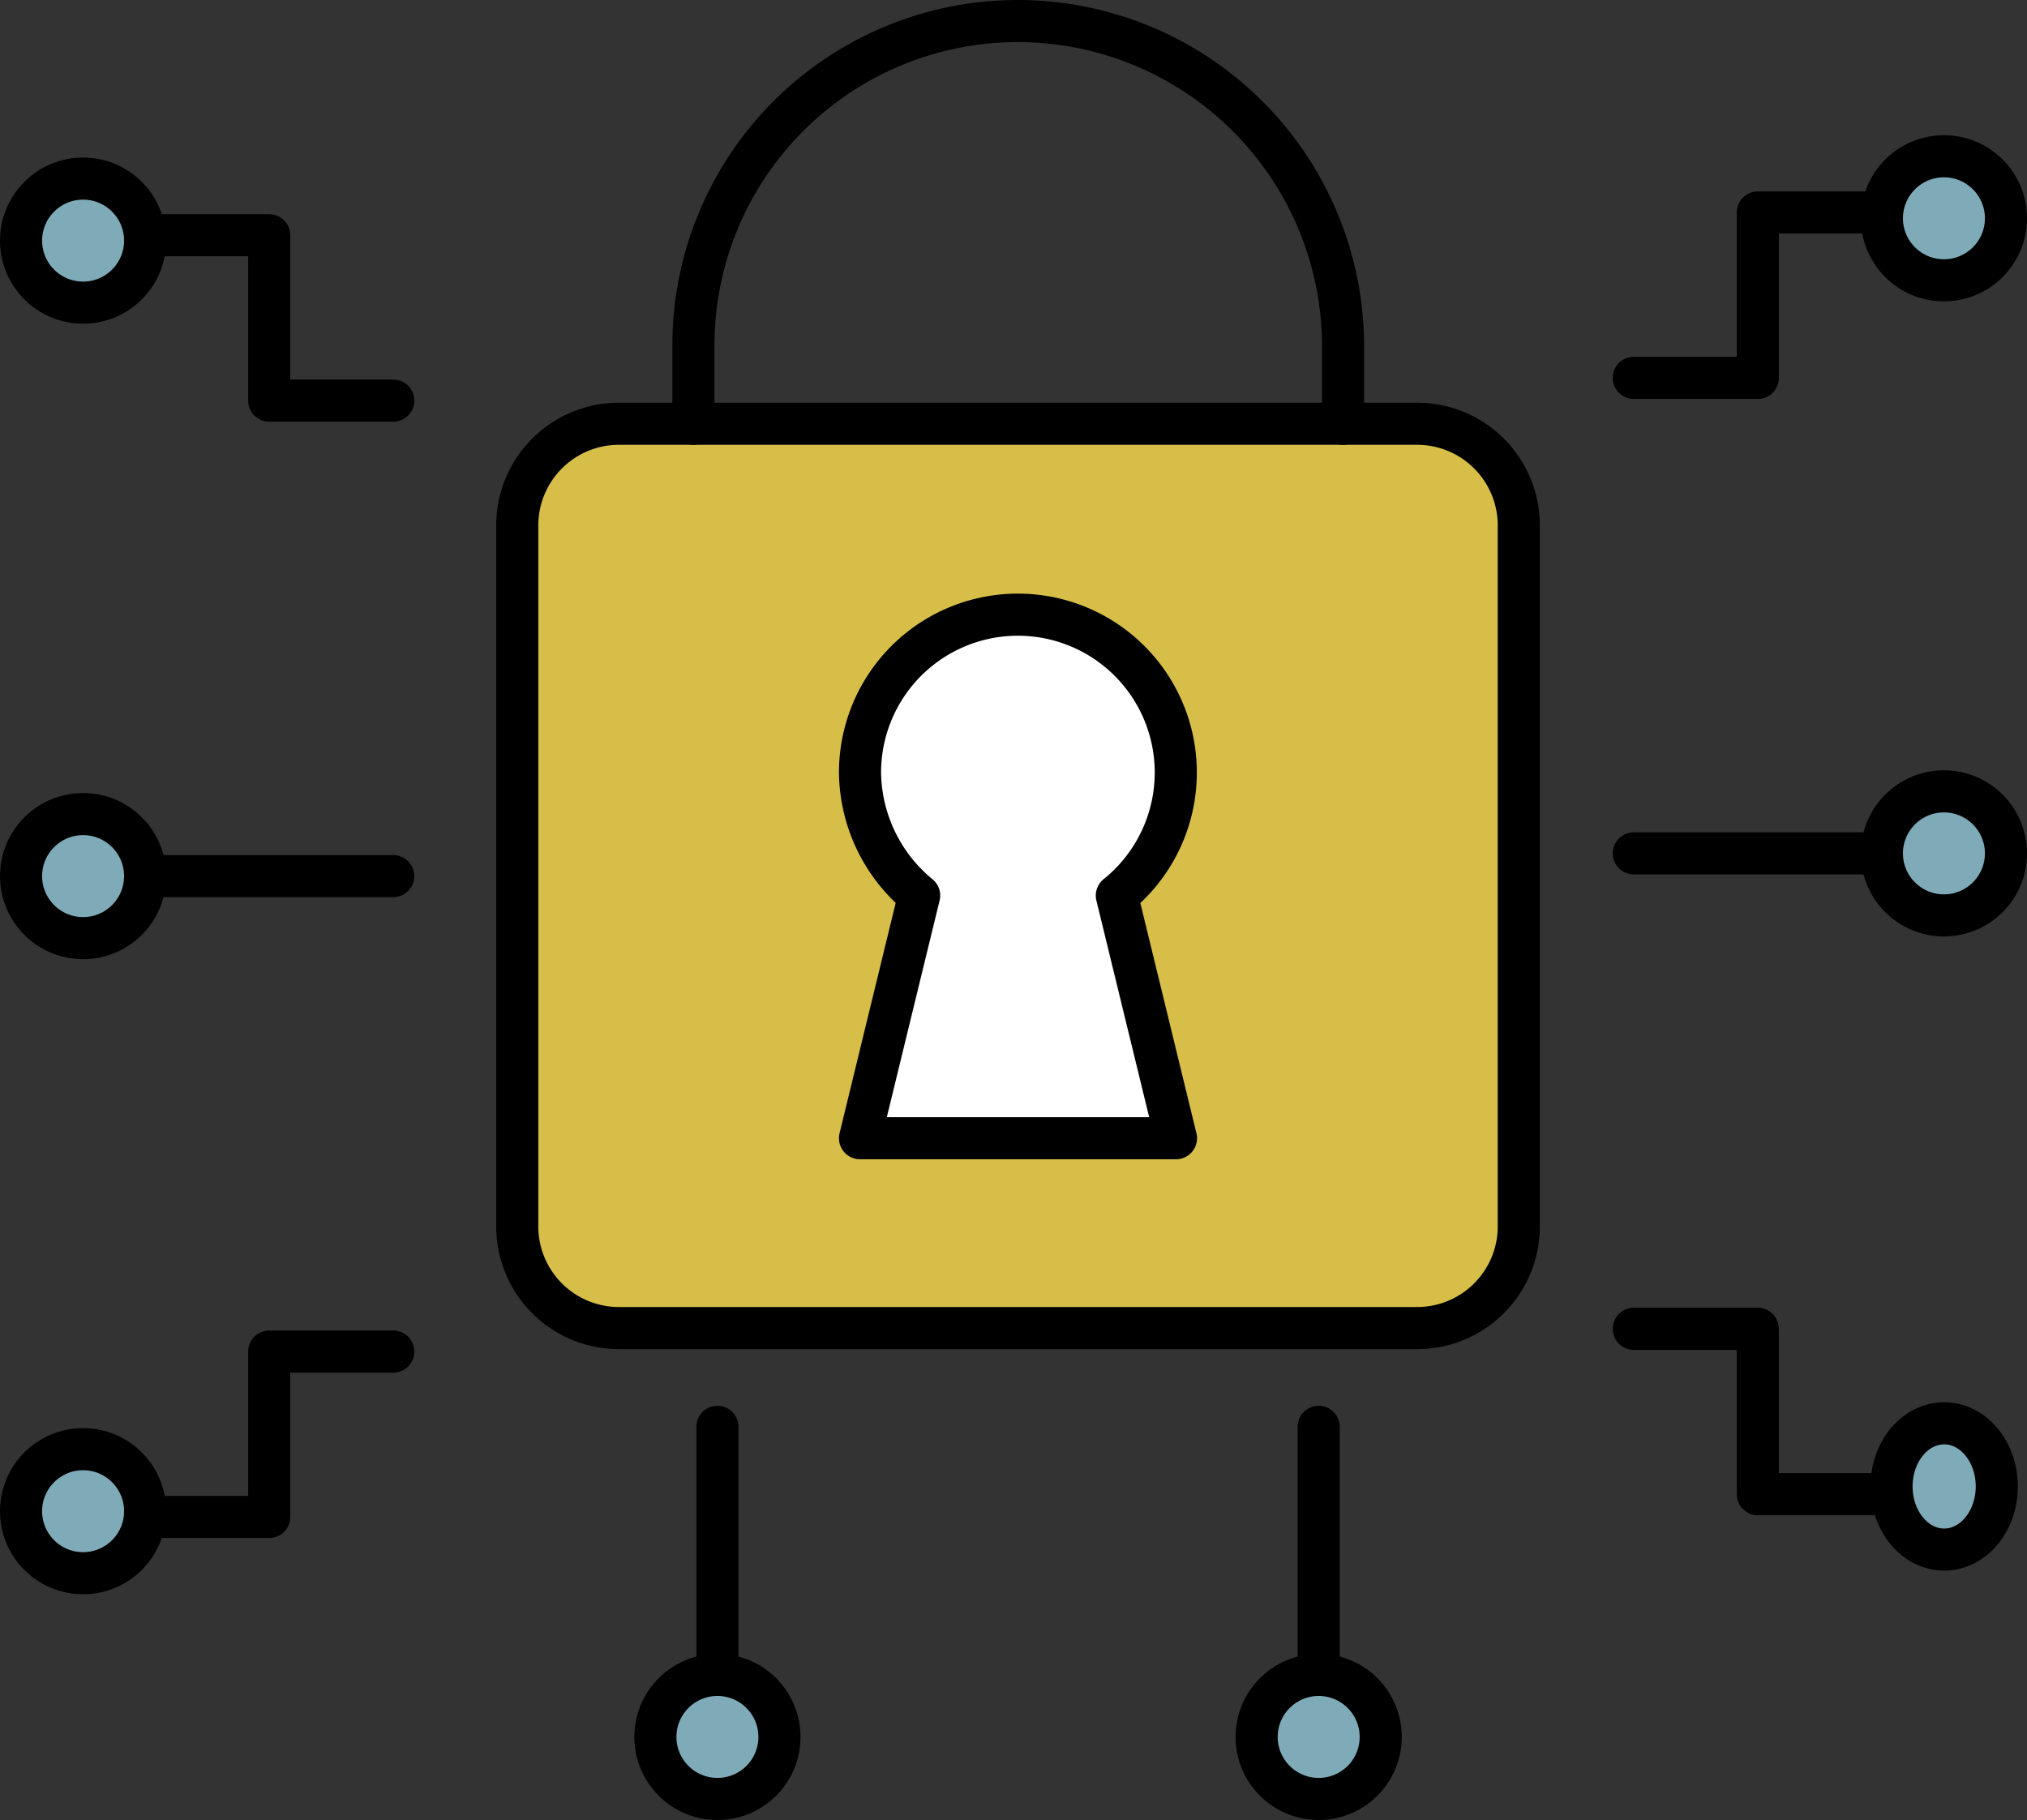 <svg xmlns="http://www.w3.org/2000/svg" width="96.29" height="86.468" viewBox="0 0 96.29 86.468">
  <rect x="0" y="0" width="96.29" height="86.468" fill="#333333" stroke="none"/>
  <g id="グループ_234" data-name="グループ 234" transform="translate(1 1)">
    <g id="グループ_232" data-name="グループ 232" transform="translate(0 6.424)">
      <path id="パス_255" data-name="パス 255" d="M166.5,201.952l2.809,11.531H154.3l2.809-11.531A7.671,7.671,0,0,1,154.3,196.1a7.5,7.5,0,1,1,12.2,5.854Z" transform="translate(-114.446 -166.83)" fill="#fff"/>
      <ellipse id="楕円形_33" data-name="楕円形 33" cx="2.947" cy="2.947" rx="2.947" ry="2.947" transform="translate(88.397)" fill="#7eabb7"/>
      <ellipse id="楕円形_34" data-name="楕円形 34" cx="2.947" cy="2.947" rx="2.947" ry="2.947" transform="translate(88.397 30.173)" fill="#7eabb7"/>
      <ellipse id="楕円形_35" data-name="楕円形 35" cx="2.5" cy="3" rx="2.5" ry="3" transform="translate(88.855 60.197)" fill="#7eabb7"/>
      <ellipse id="楕円形_36" data-name="楕円形 36" cx="2.947" cy="2.947" rx="2.947" ry="2.947" transform="translate(58.695 72.151)" fill="#7eabb7"/>
      <ellipse id="楕円形_37" data-name="楕円形 37" cx="2.947" cy="2.947" rx="2.947" ry="2.947" transform="translate(30.133 72.151)" fill="#7eabb7"/>
      <ellipse id="楕円形_38" data-name="楕円形 38" cx="2.947" cy="2.947" rx="2.947" ry="2.947" transform="translate(0 61.426)" fill="#7eabb7"/>
      <ellipse id="楕円形_39" data-name="楕円形 39" cx="2.947" cy="2.947" rx="2.947" ry="2.947" transform="translate(0 31.253)" fill="#7eabb7"/>
      <ellipse id="楕円形_40" data-name="楕円形 40" cx="2.947" cy="2.947" rx="2.947" ry="2.947" transform="translate(0 1.061)" fill="#7eabb7"/>
      <path id="パス_256" data-name="パス 256" d="M193.589,188.807v33.3a4.829,4.829,0,0,1-4.832,4.832H150.844a4.829,4.829,0,0,1-4.832-4.832v-33.3a4.829,4.829,0,0,1,4.832-4.832h37.912A4.829,4.829,0,0,1,193.589,188.807ZM177.3,217.919,174.5,206.388a7.51,7.51,0,1,0-12.2-5.854,7.671,7.671,0,0,0,2.809,5.854L162.3,217.919Z" transform="translate(-122.44 -171.266)" fill="#d6be49"/>
    </g>
    <g id="グループ_233" data-name="グループ 233" transform="translate(0 0)">
      <path id="パス_257" data-name="パス 257" d="M185.24,183.975h3.516a4.829,4.829,0,0,1,4.832,4.832v33.3a4.829,4.829,0,0,1-4.832,4.832H150.844a4.829,4.829,0,0,1-4.832-4.832v-33.3a4.829,4.829,0,0,1,4.832-4.832h34.4Z" transform="translate(-122.44 -164.842)" fill="none" stroke="#000" stroke-linecap="round" stroke-linejoin="round" stroke-width="2"/>
      <path id="パス_258" data-name="パス 258" d="M166.5,201.952l2.809,11.531H154.3l2.809-11.531A7.671,7.671,0,0,1,154.3,196.1a7.5,7.5,0,1,1,12.2,5.854Z" transform="translate(-114.446 -160.406)" fill="none" stroke="#000" stroke-linecap="round" stroke-linejoin="round" stroke-width="2"/>
      <path id="パス_259" data-name="パス 259" d="M150.272,193.368v-3.713a15.409,15.409,0,0,1,15.42-15.42,15.459,15.459,0,0,1,15.44,15.42v3.713" transform="translate(-118.332 -174.235)" fill="none" stroke="#000" stroke-linecap="round" stroke-linejoin="round" stroke-width="2"/>
      <line id="線_21" data-name="線 21" x2="11.786" transform="translate(5.893 40.624)" fill="none" stroke="#000" stroke-linecap="round" stroke-linejoin="round" stroke-width="2"/>
      <ellipse id="楕円形_41" data-name="楕円形 41" cx="2.947" cy="2.947" rx="2.947" ry="2.947" transform="translate(0 37.677)" fill="none" stroke="#000" stroke-linecap="round" stroke-linejoin="round" stroke-width="2"/>
      <line id="線_22" data-name="線 22" y1="11.786" transform="translate(33.08 66.789)" fill="none" stroke="#000" stroke-linecap="round" stroke-linejoin="round" stroke-width="2"/>
      <ellipse id="楕円形_42" data-name="楕円形 42" cx="2.947" cy="2.947" rx="2.947" ry="2.947" transform="translate(30.133 78.575)" fill="none" stroke="#000" stroke-linecap="round" stroke-linejoin="round" stroke-width="2"/>
      <line id="線_23" data-name="線 23" y1="11.786" transform="translate(61.642 66.789)" fill="none" stroke="#000" stroke-linecap="round" stroke-linejoin="round" stroke-width="2"/>
      <ellipse id="楕円形_43" data-name="楕円形 43" cx="2.947" cy="2.947" rx="2.947" ry="2.947" transform="translate(58.695 78.575)" fill="none" stroke="#000" stroke-linecap="round" stroke-linejoin="round" stroke-width="2"/>
      <ellipse id="楕円形_44" data-name="楕円形 44" cx="2.947" cy="2.947" rx="2.947" ry="2.947" transform="translate(0 7.485)" fill="none" stroke="#000" stroke-linecap="round" stroke-linejoin="round" stroke-width="2"/>
      <path id="パス_260" data-name="パス 260" d="M148.8,187.273h-5.893v-7.857h-5.893" transform="translate(-131.119 -169.239)" fill="none" stroke="#000" stroke-linecap="round" stroke-linejoin="round" stroke-width="2"/>
      <ellipse id="楕円形_45" data-name="楕円形 45" cx="2.947" cy="2.947" rx="2.947" ry="2.947" transform="translate(0 67.85)" fill="none" stroke="#000" stroke-linecap="round" stroke-linejoin="round" stroke-width="2"/>
      <path id="パス_261" data-name="パス 261" d="M148.8,206.415h-5.893v7.857h-5.893" transform="translate(-131.119 -143.201)" fill="none" stroke="#000" stroke-linecap="round" stroke-linejoin="round" stroke-width="2"/>
      <line id="線_24" data-name="線 24" x1="11.786" transform="translate(76.61 39.543)" fill="none" stroke="#000" stroke-linecap="round" stroke-linejoin="round" stroke-width="2"/>
      <ellipse id="楕円形_46" data-name="楕円形 46" cx="2.947" cy="2.947" rx="2.947" ry="2.947" transform="translate(88.397 36.597)" fill="none" stroke="#000" stroke-linecap="round" stroke-linejoin="round" stroke-width="2"/>
      <ellipse id="楕円形_47" data-name="楕円形 47" cx="2.947" cy="2.947" rx="2.947" ry="2.947" transform="translate(88.397 6.424)" fill="none" stroke="#000" stroke-linecap="round" stroke-linejoin="round" stroke-width="2"/>
      <path id="パス_262" data-name="パス 262" d="M173.012,186.723h5.893v-7.857H184.8" transform="translate(-96.402 -169.77)" fill="none" stroke="#000" stroke-linecap="round" stroke-linejoin="round" stroke-width="2"/>
      <ellipse id="楕円形_48" data-name="楕円形 48" cx="2.5" cy="3" rx="2.5" ry="3" transform="translate(88.855 66.621)" fill="none" stroke="#000" stroke-linecap="round" stroke-linejoin="round" stroke-width="2"/>
      <path id="パス_263" data-name="パス 263" d="M173.012,205.865h5.893v7.857H184.8" transform="translate(-96.402 -143.732)" fill="none" stroke="#000" stroke-linecap="round" stroke-linejoin="round" stroke-width="2"/>
    </g>
  </g>
</svg>
